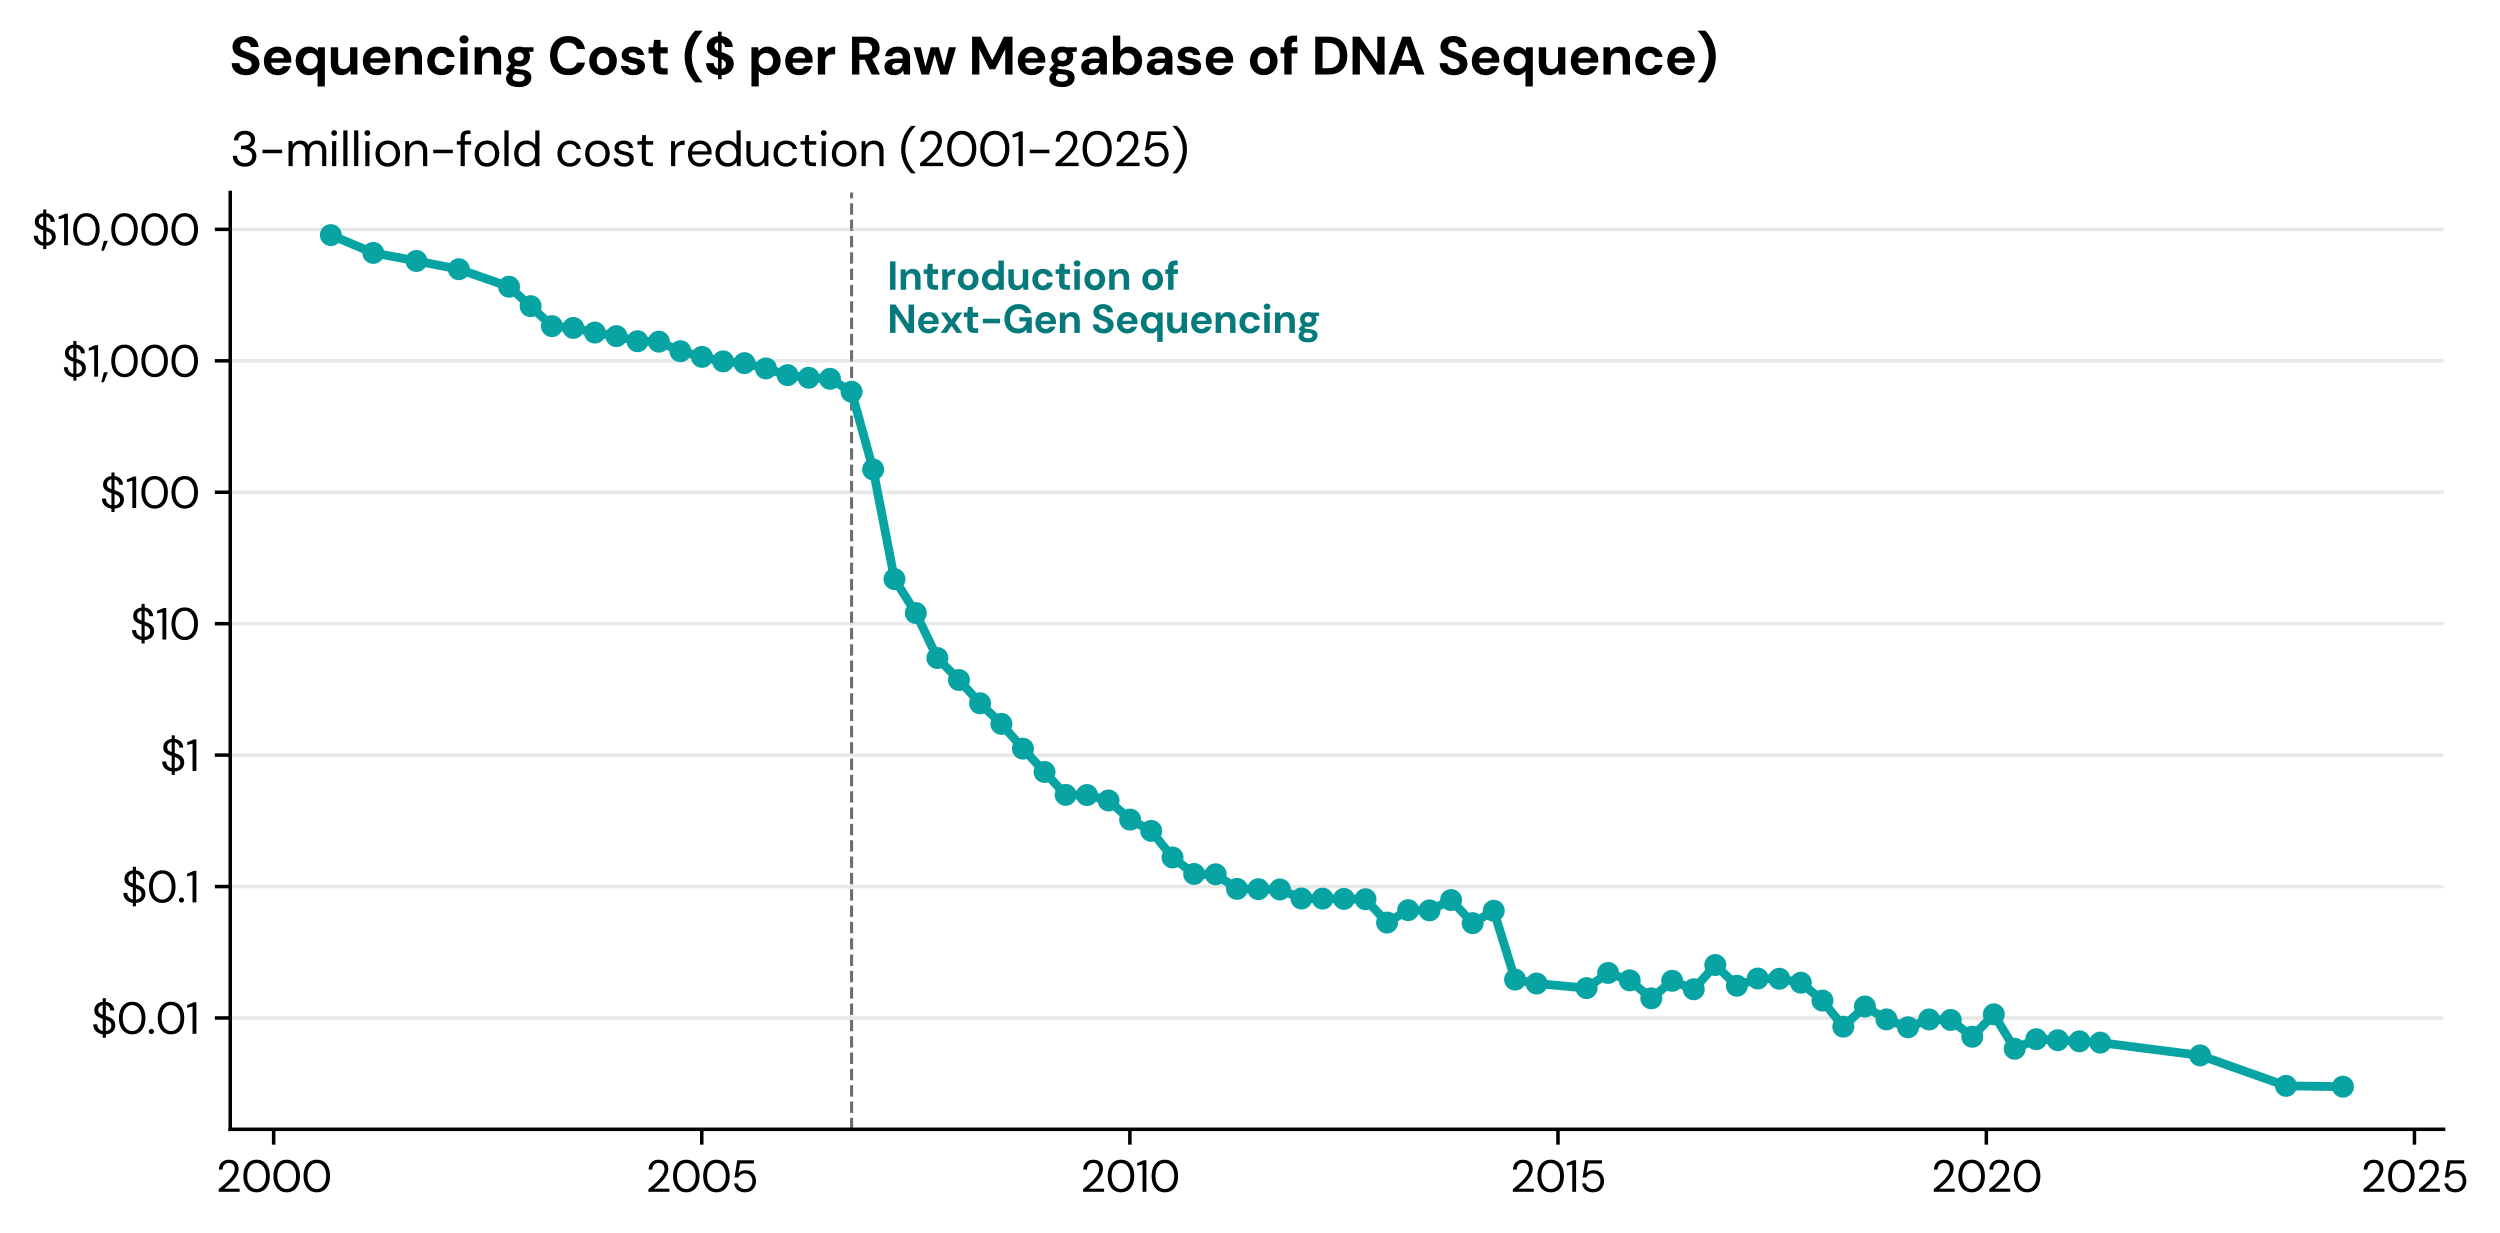 <?xml version="1.0" encoding="utf-8" standalone="no"?>
<!DOCTYPE svg PUBLIC "-//W3C//DTD SVG 1.1//EN"
  "http://www.w3.org/Graphics/SVG/1.1/DTD/svg11.dtd">
<svg xmlns:xlink="http://www.w3.org/1999/xlink" width="567.884pt" height="280.12pt" viewBox="0 0 567.884 280.12" xmlns="http://www.w3.org/2000/svg" version="1.1">
 <defs>
  <style type="text/css">*{stroke-linejoin: round; stroke-linecap: butt}</style>
 </defs>
 <g id="figure_1">
  <g id="patch_1">
   <path d="M 0 280.12 
L 567.884 280.12 
L 567.884 0 
L 0 0 
z
" style="fill: #ffffff"/>
  </g>
  <g id="axes_1">
   <g id="patch_2">
    <path d="M 52.303 256.52 
L 555.059 256.52 
L 555.059 43.733 
L 52.303 43.733 
z
" style="fill: #ffffff"/>
   </g>
   <g id="line2d_1">
    <path d="M 193.439 256.52 
L 193.439 43.733 
" clip-path="url(#p7853005c7a)" style="fill: none; stroke-dasharray: 2.59,1.12; stroke-dashoffset: 0; stroke: #2f2f2f; stroke-opacity: 0.7; stroke-width: 0.7"/>
   </g>
   <g id="matplotlib.axis_1">
    <g id="xtick_1">
     <g id="line2d_2">
      <defs>
       <path id="m5959c4bd1f" d="M 0 0 
L 0 3.5 
" style="stroke: #000000; stroke-width: 0.8"/>
      </defs>
      <g>
       <use xlink:href="#m5959c4bd1f" x="62.161" y="256.52" style="stroke: #000000; stroke-width: 0.8"/>
      </g>
     </g>
     <g id="text_1">
      <!-- 2000 -->
      <g transform="translate(49.02 270.72) scale(0.1 -0.1)">
       <defs>
        <path id="DMSans-Regular-32" d="M 410 0 
L 410 378 
Q 864 736 1277 1101 
Q 1690 1466 2010 1827 
Q 2330 2189 2512 2534 
Q 2694 2880 2694 3200 
Q 2694 3437 2611 3638 
Q 2528 3840 2345 3968 
Q 2163 4096 1856 4096 
Q 1555 4096 1356 3965 
Q 1158 3834 1059 3619 
Q 960 3405 960 3149 
L 442 3149 
Q 448 3590 630 3907 
Q 813 4224 1133 4390 
Q 1453 4557 1862 4557 
Q 2266 4557 2573 4406 
Q 2880 4256 3056 3961 
Q 3232 3667 3232 3219 
Q 3232 2906 3101 2592 
Q 2970 2278 2752 1980 
Q 2534 1683 2268 1408 
Q 2003 1133 1724 889 
Q 1446 646 1203 448 
L 3386 448 
L 3386 0 
L 410 0 
z
" transform="scale(0.016)"/>
        <path id="DMSans-Regular-30" d="M 2195 -77 
Q 1606 -77 1184 214 
Q 762 506 534 1027 
Q 307 1549 307 2240 
Q 307 2931 534 3452 
Q 762 3974 1184 4265 
Q 1606 4557 2195 4557 
Q 2784 4557 3203 4265 
Q 3622 3974 3846 3452 
Q 4070 2931 4070 2240 
Q 4070 1549 3846 1027 
Q 3622 506 3203 214 
Q 2784 -77 2195 -77 
z
M 2195 397 
Q 2573 397 2873 617 
Q 3174 838 3347 1251 
Q 3520 1664 3520 2240 
Q 3520 2816 3347 3229 
Q 3174 3642 2873 3859 
Q 2573 4077 2195 4077 
Q 1805 4077 1501 3859 
Q 1197 3642 1027 3229 
Q 858 2816 858 2240 
Q 858 1664 1027 1251 
Q 1197 838 1501 617 
Q 1805 397 2195 397 
z
" transform="scale(0.016)"/>
       </defs>
       <use xlink:href="#DMSans-Regular-32"/>
       <use xlink:href="#DMSans-Regular-30" transform="translate(57.6 0)"/>
       <use xlink:href="#DMSans-Regular-30" transform="translate(126 0)"/>
       <use xlink:href="#DMSans-Regular-30" transform="translate(194.4 0)"/>
      </g>
     </g>
    </g>
    <g id="xtick_2">
     <g id="line2d_3">
      <g>
       <use xlink:href="#m5959c4bd1f" x="159.408" y="256.52" style="stroke: #000000; stroke-width: 0.8"/>
      </g>
     </g>
     <g id="text_2">
      <!-- 2005 -->
      <g transform="translate(146.633 270.72) scale(0.1 -0.1)">
       <defs>
        <path id="DMSans-Regular-35" d="M 1990 -77 
Q 1536 -77 1197 89 
Q 858 256 662 544 
Q 467 832 416 1190 
L 941 1190 
Q 1018 832 1293 608 
Q 1568 384 1997 384 
Q 2317 384 2544 534 
Q 2771 685 2896 937 
Q 3021 1190 3021 1504 
Q 3021 1837 2896 2083 
Q 2771 2330 2544 2470 
Q 2317 2611 2022 2611 
Q 1651 2611 1395 2451 
Q 1139 2291 1011 2035 
L 493 2035 
L 870 4480 
L 3232 4480 
L 3232 4013 
L 1286 4013 
L 1030 2643 
Q 1190 2822 1459 2944 
Q 1728 3066 2080 3066 
Q 2406 3066 2675 2947 
Q 2944 2829 3136 2617 
Q 3328 2406 3433 2124 
Q 3539 1843 3539 1510 
Q 3539 1190 3436 902 
Q 3334 614 3132 393 
Q 2931 173 2646 48 
Q 2362 -77 1990 -77 
z
" transform="scale(0.016)"/>
       </defs>
       <use xlink:href="#DMSans-Regular-32"/>
       <use xlink:href="#DMSans-Regular-30" transform="translate(57.6 0)"/>
       <use xlink:href="#DMSans-Regular-30" transform="translate(126 0)"/>
       <use xlink:href="#DMSans-Regular-35" transform="translate(194.4 0)"/>
      </g>
     </g>
    </g>
    <g id="xtick_3">
     <g id="line2d_4">
      <g>
       <use xlink:href="#m5959c4bd1f" x="256.655" y="256.52" style="stroke: #000000; stroke-width: 0.8"/>
      </g>
     </g>
     <g id="text_3">
      <!-- 2010 -->
      <g transform="translate(245.375 270.72) scale(0.1 -0.1)">
       <defs>
        <path id="DMSans-Regular-31" d="M 973 0 
L 973 3878 
L 205 3686 
L 205 4070 
L 1152 4480 
L 1517 4480 
L 1517 0 
L 973 0 
z
" transform="scale(0.016)"/>
       </defs>
       <use xlink:href="#DMSans-Regular-32"/>
       <use xlink:href="#DMSans-Regular-30" transform="translate(57.6 0)"/>
       <use xlink:href="#DMSans-Regular-31" transform="translate(126 0)"/>
       <use xlink:href="#DMSans-Regular-30" transform="translate(157.2 0)"/>
      </g>
     </g>
    </g>
    <g id="xtick_4">
     <g id="line2d_5">
      <g>
       <use xlink:href="#m5959c4bd1f" x="353.902" y="256.52" style="stroke: #000000; stroke-width: 0.8"/>
      </g>
     </g>
     <g id="text_4">
      <!-- 2015 -->
      <g transform="translate(342.987 270.72) scale(0.1 -0.1)">
       <use xlink:href="#DMSans-Regular-32"/>
       <use xlink:href="#DMSans-Regular-30" transform="translate(57.6 0)"/>
       <use xlink:href="#DMSans-Regular-31" transform="translate(126 0)"/>
       <use xlink:href="#DMSans-Regular-35" transform="translate(157.2 0)"/>
      </g>
     </g>
    </g>
    <g id="xtick_5">
     <g id="line2d_6">
      <g>
       <use xlink:href="#m5959c4bd1f" x="451.203" y="256.52" style="stroke: #000000; stroke-width: 0.8"/>
      </g>
     </g>
     <g id="text_5">
      <!-- 2020 -->
      <g transform="translate(438.603 270.72) scale(0.1 -0.1)">
       <use xlink:href="#DMSans-Regular-32"/>
       <use xlink:href="#DMSans-Regular-30" transform="translate(57.6 0)"/>
       <use xlink:href="#DMSans-Regular-32" transform="translate(126 0)"/>
       <use xlink:href="#DMSans-Regular-30" transform="translate(183.6 0)"/>
      </g>
     </g>
    </g>
    <g id="xtick_6">
     <g id="line2d_7">
      <g>
       <use xlink:href="#m5959c4bd1f" x="548.45" y="256.52" style="stroke: #000000; stroke-width: 0.8"/>
      </g>
     </g>
     <g id="text_6">
      <!-- 2025 -->
      <g transform="translate(536.215 270.72) scale(0.1 -0.1)">
       <use xlink:href="#DMSans-Regular-32"/>
       <use xlink:href="#DMSans-Regular-30" transform="translate(57.6 0)"/>
       <use xlink:href="#DMSans-Regular-32" transform="translate(126 0)"/>
       <use xlink:href="#DMSans-Regular-35" transform="translate(183.6 0)"/>
      </g>
     </g>
    </g>
   </g>
   <g id="matplotlib.axis_2">
    <g id="ytick_1">
     <g id="line2d_8">
      <path d="M 52.303 231.237 
L 555.059 231.237 
" clip-path="url(#p7853005c7a)" style="fill: none; stroke: #b0b0b0; stroke-opacity: 0.3; stroke-width: 0.8; stroke-linecap: square"/>
     </g>
     <g id="line2d_9">
      <defs>
       <path id="mfa93623afc" d="M 0 0 
L -3.5 0 
" style="stroke: #000000; stroke-width: 0.8"/>
      </defs>
      <g>
       <use xlink:href="#mfa93623afc" x="52.303" y="231.237" style="stroke: #000000; stroke-width: 0.8"/>
      </g>
     </g>
     <g id="text_7">
      <!-- $0.01 -->
      <g transform="translate(20.722 234.837) scale(0.1 -0.1)">
       <defs>
        <path id="DMSans-Regular-24" d="M 1632 -557 
L 1632 5062 
L 2074 5062 
L 2074 -557 
L 1632 -557 
z
M 1907 -77 
Q 1414 -77 1049 102 
Q 685 282 486 602 
Q 288 922 288 1344 
L 851 1344 
Q 851 1082 972 861 
Q 1094 640 1328 509 
Q 1562 378 1907 378 
Q 2208 378 2422 477 
Q 2637 576 2749 749 
Q 2861 922 2861 1139 
Q 2861 1402 2749 1565 
Q 2637 1728 2445 1830 
Q 2253 1933 2000 2013 
Q 1747 2093 1472 2189 
Q 941 2368 691 2633 
Q 442 2899 442 3328 
Q 442 3693 611 3968 
Q 781 4243 1097 4400 
Q 1414 4557 1850 4557 
Q 2278 4557 2595 4397 
Q 2912 4237 3091 3958 
Q 3270 3680 3270 3315 
L 2707 3315 
Q 2707 3501 2611 3680 
Q 2515 3859 2320 3977 
Q 2125 4096 1830 4096 
Q 1587 4102 1398 4016 
Q 1210 3930 1104 3770 
Q 998 3610 998 3379 
Q 998 3162 1091 3027 
Q 1184 2893 1360 2800 
Q 1536 2707 1773 2630 
Q 2010 2554 2298 2458 
Q 2624 2349 2877 2192 
Q 3130 2035 3274 1792 
Q 3418 1549 3418 1171 
Q 3418 851 3248 566 
Q 3078 282 2745 102 
Q 2413 -77 1907 -77 
z
" transform="scale(0.016)"/>
        <path id="DMSans-Regular-2e" d="M 640 -32 
Q 480 -32 374 73 
Q 269 179 269 333 
Q 269 486 374 592 
Q 480 698 640 698 
Q 800 698 902 592 
Q 1005 486 1005 333 
Q 1005 179 902 73 
Q 800 -32 640 -32 
z
" transform="scale(0.016)"/>
       </defs>
       <use xlink:href="#DMSans-Regular-24"/>
       <use xlink:href="#DMSans-Regular-30" transform="translate(58 0)"/>
       <use xlink:href="#DMSans-Regular-2e" transform="translate(126.4 0)"/>
       <use xlink:href="#DMSans-Regular-30" transform="translate(146.2 0)"/>
       <use xlink:href="#DMSans-Regular-31" transform="translate(214.6 0)"/>
      </g>
     </g>
    </g>
    <g id="ytick_2">
     <g id="line2d_10">
      <path d="M 52.303 201.381 
L 555.059 201.381 
" clip-path="url(#p7853005c7a)" style="fill: none; stroke: #b0b0b0; stroke-opacity: 0.3; stroke-width: 0.8; stroke-linecap: square"/>
     </g>
     <g id="line2d_11">
      <g>
       <use xlink:href="#mfa93623afc" x="52.303" y="201.381" style="stroke: #000000; stroke-width: 0.8"/>
      </g>
     </g>
     <g id="text_8">
      <!-- $0.1 -->
      <g transform="translate(27.562 204.981) scale(0.1 -0.1)">
       <use xlink:href="#DMSans-Regular-24"/>
       <use xlink:href="#DMSans-Regular-30" transform="translate(58 0)"/>
       <use xlink:href="#DMSans-Regular-2e" transform="translate(126.4 0)"/>
       <use xlink:href="#DMSans-Regular-31" transform="translate(146.2 0)"/>
      </g>
     </g>
    </g>
    <g id="ytick_3">
     <g id="line2d_12">
      <path d="M 52.303 171.526 
L 555.059 171.526 
" clip-path="url(#p7853005c7a)" style="fill: none; stroke: #b0b0b0; stroke-opacity: 0.3; stroke-width: 0.8; stroke-linecap: square"/>
     </g>
     <g id="line2d_13">
      <g>
       <use xlink:href="#mfa93623afc" x="52.303" y="171.526" style="stroke: #000000; stroke-width: 0.8"/>
      </g>
     </g>
     <g id="text_9">
      <!-- $1 -->
      <g transform="translate(36.383 175.126) scale(0.1 -0.1)">
       <use xlink:href="#DMSans-Regular-24"/>
       <use xlink:href="#DMSans-Regular-31" transform="translate(58 0)"/>
      </g>
     </g>
    </g>
    <g id="ytick_4">
     <g id="line2d_14">
      <path d="M 52.303 141.67 
L 555.059 141.67 
" clip-path="url(#p7853005c7a)" style="fill: none; stroke: #b0b0b0; stroke-opacity: 0.3; stroke-width: 0.8; stroke-linecap: square"/>
     </g>
     <g id="line2d_15">
      <g>
       <use xlink:href="#mfa93623afc" x="52.303" y="141.67" style="stroke: #000000; stroke-width: 0.8"/>
      </g>
     </g>
     <g id="text_10">
      <!-- $10 -->
      <g transform="translate(29.542 145.27) scale(0.1 -0.1)">
       <use xlink:href="#DMSans-Regular-24"/>
       <use xlink:href="#DMSans-Regular-31" transform="translate(58 0)"/>
       <use xlink:href="#DMSans-Regular-30" transform="translate(89.2 0)"/>
      </g>
     </g>
    </g>
    <g id="ytick_5">
     <g id="line2d_16">
      <path d="M 52.303 111.814 
L 555.059 111.814 
" clip-path="url(#p7853005c7a)" style="fill: none; stroke: #b0b0b0; stroke-opacity: 0.3; stroke-width: 0.8; stroke-linecap: square"/>
     </g>
     <g id="line2d_17">
      <g>
       <use xlink:href="#mfa93623afc" x="52.303" y="111.814" style="stroke: #000000; stroke-width: 0.8"/>
      </g>
     </g>
     <g id="text_11">
      <!-- $100 -->
      <g transform="translate(22.702 115.414) scale(0.1 -0.1)">
       <use xlink:href="#DMSans-Regular-24"/>
       <use xlink:href="#DMSans-Regular-31" transform="translate(58 0)"/>
       <use xlink:href="#DMSans-Regular-30" transform="translate(89.2 0)"/>
       <use xlink:href="#DMSans-Regular-30" transform="translate(157.6 0)"/>
      </g>
     </g>
    </g>
    <g id="ytick_6">
     <g id="line2d_18">
      <path d="M 52.303 81.959 
L 555.059 81.959 
" clip-path="url(#p7853005c7a)" style="fill: none; stroke: #b0b0b0; stroke-opacity: 0.3; stroke-width: 0.8; stroke-linecap: square"/>
     </g>
     <g id="line2d_19">
      <g>
       <use xlink:href="#mfa93623afc" x="52.303" y="81.959" style="stroke: #000000; stroke-width: 0.8"/>
      </g>
     </g>
     <g id="text_12">
      <!-- $1,000 -->
      <g transform="translate(14.041 85.559) scale(0.1 -0.1)">
       <defs>
        <path id="DMSans-Regular-2c" d="M 26 -787 
L 397 627 
L 954 627 
L 397 -787 
L 26 -787 
z
" transform="scale(0.016)"/>
       </defs>
       <use xlink:href="#DMSans-Regular-24"/>
       <use xlink:href="#DMSans-Regular-31" transform="translate(58 0)"/>
       <use xlink:href="#DMSans-Regular-2c" transform="translate(89.2 0)"/>
       <use xlink:href="#DMSans-Regular-30" transform="translate(107.4 0)"/>
       <use xlink:href="#DMSans-Regular-30" transform="translate(175.8 0)"/>
       <use xlink:href="#DMSans-Regular-30" transform="translate(244.2 0)"/>
      </g>
     </g>
    </g>
    <g id="ytick_7">
     <g id="line2d_20">
      <path d="M 52.303 52.103 
L 555.059 52.103 
" clip-path="url(#p7853005c7a)" style="fill: none; stroke: #b0b0b0; stroke-opacity: 0.3; stroke-width: 0.8; stroke-linecap: square"/>
     </g>
     <g id="line2d_21">
      <g>
       <use xlink:href="#mfa93623afc" x="52.303" y="52.103" style="stroke: #000000; stroke-width: 0.8"/>
      </g>
     </g>
     <g id="text_13">
      <!-- $10,000 -->
      <g transform="translate(7.2 55.703) scale(0.1 -0.1)">
       <use xlink:href="#DMSans-Regular-24"/>
       <use xlink:href="#DMSans-Regular-31" transform="translate(58 0)"/>
       <use xlink:href="#DMSans-Regular-30" transform="translate(89.2 0)"/>
       <use xlink:href="#DMSans-Regular-2c" transform="translate(157.6 0)"/>
       <use xlink:href="#DMSans-Regular-30" transform="translate(175.8 0)"/>
       <use xlink:href="#DMSans-Regular-30" transform="translate(244.2 0)"/>
       <use xlink:href="#DMSans-Regular-30" transform="translate(312.6 0)"/>
      </g>
     </g>
    </g>
   </g>
   <g id="line2d_22">
    <path d="M 75.156 53.405 
L 84.795 57.449 
L 94.594 59.278 
L 104.234 61.152 
L 115.631 65.13 
L 120.531 69.542 
L 125.377 74.081 
L 130.223 74.49 
L 135.123 75.545 
L 140.023 76.356 
L 144.816 77.508 
L 149.662 77.609 
L 154.562 79.777 
L 159.461 81.064 
L 164.254 82.087 
L 169.101 82.487 
L 174 83.694 
L 178.9 85.208 
L 183.693 85.807 
L 188.54 86.05 
L 193.439 88.985 
L 198.339 106.64 
L 203.185 131.548 
L 208.032 139.252 
L 212.931 149.472 
L 217.831 154.466 
L 222.624 159.752 
L 227.47 164.436 
L 232.37 170.062 
L 237.27 175.357 
L 242.063 180.553 
L 246.909 180.592 
L 251.809 181.829 
L 256.708 186.178 
L 261.502 188.74 
L 266.348 194.776 
L 271.248 198.522 
L 276.147 198.598 
L 280.994 201.91 
L 285.84 201.981 
L 290.74 202.046 
L 295.639 204.096 
L 300.432 204.124 
L 305.279 204.187 
L 310.178 204.255 
L 315.078 209.562 
L 319.871 206.742 
L 324.718 206.795 
L 329.617 204.444 
L 334.517 209.694 
L 339.31 206.875 
L 344.156 222.52 
L 349.056 223.414 
L 360.4 224.452 
L 365.299 221.007 
L 370.199 222.692 
L 375.099 226.78 
L 379.838 222.792 
L 384.738 224.714 
L 389.638 219.208 
L 394.537 223.915 
L 399.277 222.275 
L 404.177 222.33 
L 409.076 223.223 
L 413.976 227.283 
L 418.716 233.211 
L 423.616 228.627 
L 428.515 231.561 
L 433.415 233.352 
L 438.208 231.573 
L 443.108 231.686 
L 448.007 235.503 
L 452.907 230.409 
L 457.647 238.23 
L 462.546 236.059 
L 467.446 236.283 
L 472.346 236.544 
L 477.086 236.835 
L 499.773 239.742 
L 519.265 246.654 
L 532.206 246.848 
" clip-path="url(#p7853005c7a)" style="fill: none; stroke: #08a4a4; stroke-width: 2; stroke-linecap: square"/>
    <defs>
     <path id="m7d4b76f40a" d="M 0 2 
C 0.53 2 1.039 1.789 1.414 1.414 
C 1.789 1.039 2 0.53 2 0 
C 2 -0.53 1.789 -1.039 1.414 -1.414 
C 1.039 -1.789 0.53 -2 0 -2 
C -0.53 -2 -1.039 -1.789 -1.414 -1.414 
C -1.789 -1.039 -2 -0.53 -2 0 
C -2 0.53 -1.789 1.039 -1.414 1.414 
C -1.039 1.789 -0.53 2 0 2 
z
" style="stroke: #08a4a4"/>
    </defs>
    <g clip-path="url(#p7853005c7a)">
     <use xlink:href="#m7d4b76f40a" x="75.156" y="53.405" style="fill: #08a4a4; stroke: #08a4a4"/>
     <use xlink:href="#m7d4b76f40a" x="84.795" y="57.449" style="fill: #08a4a4; stroke: #08a4a4"/>
     <use xlink:href="#m7d4b76f40a" x="94.594" y="59.278" style="fill: #08a4a4; stroke: #08a4a4"/>
     <use xlink:href="#m7d4b76f40a" x="104.234" y="61.152" style="fill: #08a4a4; stroke: #08a4a4"/>
     <use xlink:href="#m7d4b76f40a" x="115.631" y="65.13" style="fill: #08a4a4; stroke: #08a4a4"/>
     <use xlink:href="#m7d4b76f40a" x="120.531" y="69.542" style="fill: #08a4a4; stroke: #08a4a4"/>
     <use xlink:href="#m7d4b76f40a" x="125.377" y="74.081" style="fill: #08a4a4; stroke: #08a4a4"/>
     <use xlink:href="#m7d4b76f40a" x="130.223" y="74.49" style="fill: #08a4a4; stroke: #08a4a4"/>
     <use xlink:href="#m7d4b76f40a" x="135.123" y="75.545" style="fill: #08a4a4; stroke: #08a4a4"/>
     <use xlink:href="#m7d4b76f40a" x="140.023" y="76.356" style="fill: #08a4a4; stroke: #08a4a4"/>
     <use xlink:href="#m7d4b76f40a" x="144.816" y="77.508" style="fill: #08a4a4; stroke: #08a4a4"/>
     <use xlink:href="#m7d4b76f40a" x="149.662" y="77.609" style="fill: #08a4a4; stroke: #08a4a4"/>
     <use xlink:href="#m7d4b76f40a" x="154.562" y="79.777" style="fill: #08a4a4; stroke: #08a4a4"/>
     <use xlink:href="#m7d4b76f40a" x="159.461" y="81.064" style="fill: #08a4a4; stroke: #08a4a4"/>
     <use xlink:href="#m7d4b76f40a" x="164.254" y="82.087" style="fill: #08a4a4; stroke: #08a4a4"/>
     <use xlink:href="#m7d4b76f40a" x="169.101" y="82.487" style="fill: #08a4a4; stroke: #08a4a4"/>
     <use xlink:href="#m7d4b76f40a" x="174" y="83.694" style="fill: #08a4a4; stroke: #08a4a4"/>
     <use xlink:href="#m7d4b76f40a" x="178.9" y="85.208" style="fill: #08a4a4; stroke: #08a4a4"/>
     <use xlink:href="#m7d4b76f40a" x="183.693" y="85.807" style="fill: #08a4a4; stroke: #08a4a4"/>
     <use xlink:href="#m7d4b76f40a" x="188.54" y="86.05" style="fill: #08a4a4; stroke: #08a4a4"/>
     <use xlink:href="#m7d4b76f40a" x="193.439" y="88.985" style="fill: #08a4a4; stroke: #08a4a4"/>
     <use xlink:href="#m7d4b76f40a" x="198.339" y="106.64" style="fill: #08a4a4; stroke: #08a4a4"/>
     <use xlink:href="#m7d4b76f40a" x="203.185" y="131.548" style="fill: #08a4a4; stroke: #08a4a4"/>
     <use xlink:href="#m7d4b76f40a" x="208.032" y="139.252" style="fill: #08a4a4; stroke: #08a4a4"/>
     <use xlink:href="#m7d4b76f40a" x="212.931" y="149.472" style="fill: #08a4a4; stroke: #08a4a4"/>
     <use xlink:href="#m7d4b76f40a" x="217.831" y="154.466" style="fill: #08a4a4; stroke: #08a4a4"/>
     <use xlink:href="#m7d4b76f40a" x="222.624" y="159.752" style="fill: #08a4a4; stroke: #08a4a4"/>
     <use xlink:href="#m7d4b76f40a" x="227.47" y="164.436" style="fill: #08a4a4; stroke: #08a4a4"/>
     <use xlink:href="#m7d4b76f40a" x="232.37" y="170.062" style="fill: #08a4a4; stroke: #08a4a4"/>
     <use xlink:href="#m7d4b76f40a" x="237.27" y="175.357" style="fill: #08a4a4; stroke: #08a4a4"/>
     <use xlink:href="#m7d4b76f40a" x="242.063" y="180.553" style="fill: #08a4a4; stroke: #08a4a4"/>
     <use xlink:href="#m7d4b76f40a" x="246.909" y="180.592" style="fill: #08a4a4; stroke: #08a4a4"/>
     <use xlink:href="#m7d4b76f40a" x="251.809" y="181.829" style="fill: #08a4a4; stroke: #08a4a4"/>
     <use xlink:href="#m7d4b76f40a" x="256.708" y="186.178" style="fill: #08a4a4; stroke: #08a4a4"/>
     <use xlink:href="#m7d4b76f40a" x="261.502" y="188.74" style="fill: #08a4a4; stroke: #08a4a4"/>
     <use xlink:href="#m7d4b76f40a" x="266.348" y="194.776" style="fill: #08a4a4; stroke: #08a4a4"/>
     <use xlink:href="#m7d4b76f40a" x="271.248" y="198.522" style="fill: #08a4a4; stroke: #08a4a4"/>
     <use xlink:href="#m7d4b76f40a" x="276.147" y="198.598" style="fill: #08a4a4; stroke: #08a4a4"/>
     <use xlink:href="#m7d4b76f40a" x="280.994" y="201.91" style="fill: #08a4a4; stroke: #08a4a4"/>
     <use xlink:href="#m7d4b76f40a" x="285.84" y="201.981" style="fill: #08a4a4; stroke: #08a4a4"/>
     <use xlink:href="#m7d4b76f40a" x="290.74" y="202.046" style="fill: #08a4a4; stroke: #08a4a4"/>
     <use xlink:href="#m7d4b76f40a" x="295.639" y="204.096" style="fill: #08a4a4; stroke: #08a4a4"/>
     <use xlink:href="#m7d4b76f40a" x="300.432" y="204.124" style="fill: #08a4a4; stroke: #08a4a4"/>
     <use xlink:href="#m7d4b76f40a" x="305.279" y="204.187" style="fill: #08a4a4; stroke: #08a4a4"/>
     <use xlink:href="#m7d4b76f40a" x="310.178" y="204.255" style="fill: #08a4a4; stroke: #08a4a4"/>
     <use xlink:href="#m7d4b76f40a" x="315.078" y="209.562" style="fill: #08a4a4; stroke: #08a4a4"/>
     <use xlink:href="#m7d4b76f40a" x="319.871" y="206.742" style="fill: #08a4a4; stroke: #08a4a4"/>
     <use xlink:href="#m7d4b76f40a" x="324.718" y="206.795" style="fill: #08a4a4; stroke: #08a4a4"/>
     <use xlink:href="#m7d4b76f40a" x="329.617" y="204.444" style="fill: #08a4a4; stroke: #08a4a4"/>
     <use xlink:href="#m7d4b76f40a" x="334.517" y="209.694" style="fill: #08a4a4; stroke: #08a4a4"/>
     <use xlink:href="#m7d4b76f40a" x="339.31" y="206.875" style="fill: #08a4a4; stroke: #08a4a4"/>
     <use xlink:href="#m7d4b76f40a" x="344.156" y="222.52" style="fill: #08a4a4; stroke: #08a4a4"/>
     <use xlink:href="#m7d4b76f40a" x="349.056" y="223.414" style="fill: #08a4a4; stroke: #08a4a4"/>
     <use xlink:href="#m7d4b76f40a" x="360.4" y="224.452" style="fill: #08a4a4; stroke: #08a4a4"/>
     <use xlink:href="#m7d4b76f40a" x="365.299" y="221.007" style="fill: #08a4a4; stroke: #08a4a4"/>
     <use xlink:href="#m7d4b76f40a" x="370.199" y="222.692" style="fill: #08a4a4; stroke: #08a4a4"/>
     <use xlink:href="#m7d4b76f40a" x="375.099" y="226.78" style="fill: #08a4a4; stroke: #08a4a4"/>
     <use xlink:href="#m7d4b76f40a" x="379.838" y="222.792" style="fill: #08a4a4; stroke: #08a4a4"/>
     <use xlink:href="#m7d4b76f40a" x="384.738" y="224.714" style="fill: #08a4a4; stroke: #08a4a4"/>
     <use xlink:href="#m7d4b76f40a" x="389.638" y="219.208" style="fill: #08a4a4; stroke: #08a4a4"/>
     <use xlink:href="#m7d4b76f40a" x="394.537" y="223.915" style="fill: #08a4a4; stroke: #08a4a4"/>
     <use xlink:href="#m7d4b76f40a" x="399.277" y="222.275" style="fill: #08a4a4; stroke: #08a4a4"/>
     <use xlink:href="#m7d4b76f40a" x="404.177" y="222.33" style="fill: #08a4a4; stroke: #08a4a4"/>
     <use xlink:href="#m7d4b76f40a" x="409.076" y="223.223" style="fill: #08a4a4; stroke: #08a4a4"/>
     <use xlink:href="#m7d4b76f40a" x="413.976" y="227.283" style="fill: #08a4a4; stroke: #08a4a4"/>
     <use xlink:href="#m7d4b76f40a" x="418.716" y="233.211" style="fill: #08a4a4; stroke: #08a4a4"/>
     <use xlink:href="#m7d4b76f40a" x="423.616" y="228.627" style="fill: #08a4a4; stroke: #08a4a4"/>
     <use xlink:href="#m7d4b76f40a" x="428.515" y="231.561" style="fill: #08a4a4; stroke: #08a4a4"/>
     <use xlink:href="#m7d4b76f40a" x="433.415" y="233.352" style="fill: #08a4a4; stroke: #08a4a4"/>
     <use xlink:href="#m7d4b76f40a" x="438.208" y="231.573" style="fill: #08a4a4; stroke: #08a4a4"/>
     <use xlink:href="#m7d4b76f40a" x="443.108" y="231.686" style="fill: #08a4a4; stroke: #08a4a4"/>
     <use xlink:href="#m7d4b76f40a" x="448.007" y="235.503" style="fill: #08a4a4; stroke: #08a4a4"/>
     <use xlink:href="#m7d4b76f40a" x="452.907" y="230.409" style="fill: #08a4a4; stroke: #08a4a4"/>
     <use xlink:href="#m7d4b76f40a" x="457.647" y="238.23" style="fill: #08a4a4; stroke: #08a4a4"/>
     <use xlink:href="#m7d4b76f40a" x="462.546" y="236.059" style="fill: #08a4a4; stroke: #08a4a4"/>
     <use xlink:href="#m7d4b76f40a" x="467.446" y="236.283" style="fill: #08a4a4; stroke: #08a4a4"/>
     <use xlink:href="#m7d4b76f40a" x="472.346" y="236.544" style="fill: #08a4a4; stroke: #08a4a4"/>
     <use xlink:href="#m7d4b76f40a" x="477.086" y="236.835" style="fill: #08a4a4; stroke: #08a4a4"/>
     <use xlink:href="#m7d4b76f40a" x="499.773" y="239.742" style="fill: #08a4a4; stroke: #08a4a4"/>
     <use xlink:href="#m7d4b76f40a" x="519.265" y="246.654" style="fill: #08a4a4; stroke: #08a4a4"/>
     <use xlink:href="#m7d4b76f40a" x="532.206" y="246.848" style="fill: #08a4a4; stroke: #08a4a4"/>
    </g>
   </g>
   <g id="patch_3">
    <path d="M 52.303 256.52 
L 52.303 43.733 
" style="fill: none; stroke: #000000; stroke-width: 0.8; stroke-linejoin: miter; stroke-linecap: square"/>
   </g>
   <g id="patch_4">
    <path d="M 52.303 256.52 
L 555.059 256.52 
" style="fill: none; stroke: #000000; stroke-width: 0.8; stroke-linejoin: miter; stroke-linecap: square"/>
   </g>
   <g id="text_14">
    <!-- Introduction of -->
    <g style="fill: #067a7a" transform="translate(201.534 65.823) scale(0.09 -0.09)">
     <defs>
      <path id="DMSans-Bold-49" d="M 442 0 
L 442 4480 
L 1306 4480 
L 1306 0 
L 442 0 
z
" transform="scale(0.016)"/>
      <path id="DMSans-Bold-6e" d="M 422 0 
L 422 3226 
L 1184 3226 
L 1248 2701 
L 1248 2701 
Q 1395 2970 1667 3136 
Q 1939 3302 2317 3302 
Q 2720 3302 2995 3136 
Q 3270 2970 3414 2650 
Q 3558 2330 3558 1862 
L 3558 0 
L 2701 0 
L 2701 1779 
Q 2701 2163 2537 2368 
Q 2374 2573 2035 2573 
Q 1818 2573 1648 2470 
Q 1478 2368 1382 2179 
Q 1286 1990 1286 1722 
L 1286 0 
L 422 0 
z
" transform="scale(0.016)"/>
      <path id="DMSans-Bold-74" d="M 1875 0 
Q 1536 0 1283 105 
Q 1030 211 889 457 
Q 749 704 749 1133 
L 749 2502 
L 198 2502 
L 198 3226 
L 749 3226 
L 845 4102 
L 1613 4102 
L 1613 3226 
L 2464 3226 
L 2464 2502 
L 1613 2502 
L 1613 1120 
Q 1613 902 1709 819 
Q 1805 736 2035 736 
L 2458 736 
L 2458 0 
L 1875 0 
z
" transform="scale(0.016)"/>
      <path id="DMSans-Bold-72" d="M 422 0 
L 422 3226 
L 1190 3226 
L 1274 2630 
L 1274 2630 
Q 1389 2842 1565 2989 
Q 1741 3136 1968 3219 
Q 2195 3302 2470 3302 
L 2470 2387 
L 2176 2387 
Q 1984 2387 1821 2342 
Q 1658 2298 1536 2198 
Q 1414 2099 1350 1926 
Q 1286 1754 1286 1491 
L 1286 0 
L 422 0 
z
" transform="scale(0.016)"/>
      <path id="DMSans-Bold-6f" d="M 1946 -77 
Q 1485 -77 1117 137 
Q 749 352 534 733 
Q 320 1114 320 1606 
Q 320 2112 534 2493 
Q 749 2874 1120 3088 
Q 1491 3302 1952 3302 
Q 2419 3302 2787 3088 
Q 3155 2874 3369 2493 
Q 3584 2112 3584 1613 
Q 3584 1114 3369 733 
Q 3155 352 2784 137 
Q 2413 -77 1946 -77 
z
M 1946 672 
Q 2163 672 2332 774 
Q 2502 877 2601 1088 
Q 2701 1299 2701 1613 
Q 2701 1926 2601 2134 
Q 2502 2342 2332 2448 
Q 2163 2554 1952 2554 
Q 1747 2554 1574 2448 
Q 1402 2342 1302 2134 
Q 1203 1926 1203 1613 
Q 1203 1299 1302 1088 
Q 1402 877 1571 774 
Q 1741 672 1946 672 
z
" transform="scale(0.016)"/>
      <path id="DMSans-Bold-64" d="M 1856 -77 
Q 1414 -77 1065 140 
Q 717 358 518 742 
Q 320 1126 320 1606 
Q 320 2099 521 2480 
Q 723 2861 1078 3081 
Q 1434 3302 1875 3302 
Q 2221 3302 2483 3174 
Q 2746 3046 2906 2810 
L 2906 4608 
L 3770 4608 
L 3770 0 
L 3002 0 
L 2906 442 
L 2906 442 
Q 2810 307 2666 185 
Q 2522 64 2323 -6 
Q 2125 -77 1856 -77 
z
M 2061 678 
Q 2317 678 2512 796 
Q 2707 915 2816 1126 
Q 2925 1338 2925 1613 
Q 2925 1888 2816 2099 
Q 2707 2310 2512 2428 
Q 2317 2547 2061 2547 
Q 1818 2547 1619 2428 
Q 1421 2310 1309 2099 
Q 1197 1888 1197 1619 
Q 1197 1338 1309 1126 
Q 1421 915 1616 796 
Q 1811 678 2061 678 
z
" transform="scale(0.016)"/>
      <path id="DMSans-Bold-75" d="M 1626 -77 
Q 1235 -77 956 86 
Q 678 250 531 566 
Q 384 883 384 1350 
L 384 3226 
L 1248 3226 
L 1248 1440 
Q 1248 1050 1411 851 
Q 1574 653 1914 653 
Q 2131 653 2297 752 
Q 2464 851 2563 1040 
Q 2662 1229 2662 1504 
L 2662 3226 
L 3520 3226 
L 3520 0 
L 2765 0 
L 2694 525 
L 2694 525 
Q 2554 250 2278 86 
Q 2003 -77 1626 -77 
z
" transform="scale(0.016)"/>
      <path id="DMSans-Bold-63" d="M 1984 -77 
Q 1498 -77 1120 140 
Q 742 358 531 736 
Q 320 1114 320 1600 
Q 320 2099 531 2480 
Q 742 2861 1120 3081 
Q 1498 3302 1984 3302 
Q 2605 3302 3027 2976 
Q 3450 2650 3565 2080 
L 2650 2080 
Q 2592 2304 2409 2432 
Q 2227 2560 1978 2560 
Q 1754 2560 1578 2448 
Q 1402 2336 1302 2121 
Q 1203 1907 1203 1613 
Q 1203 1389 1260 1213 
Q 1318 1037 1420 912 
Q 1523 787 1667 723 
Q 1811 659 1978 659 
Q 2144 659 2281 716 
Q 2419 774 2515 880 
Q 2611 986 2650 1139 
L 3565 1139 
Q 3450 582 3024 252 
Q 2598 -77 1984 -77 
z
" transform="scale(0.016)"/>
      <path id="DMSans-Bold-69" d="M 442 0 
L 442 3226 
L 1306 3226 
L 1306 0 
L 442 0 
z
M 877 3667 
Q 646 3667 496 3804 
Q 346 3942 346 4154 
Q 346 4365 496 4502 
Q 646 4640 877 4640 
Q 1114 4640 1264 4502 
Q 1414 4365 1414 4154 
Q 1414 3942 1264 3804 
Q 1114 3667 877 3667 
z
" transform="scale(0.016)"/>
      <path id="DMSans-Bold-20" transform="scale(0.016)"/>
      <path id="DMSans-Bold-66" d="M 570 0 
L 570 3514 
Q 570 3917 704 4153 
Q 838 4390 1091 4499 
Q 1344 4608 1683 4608 
L 2080 4608 
L 2080 3872 
L 1811 3872 
Q 1606 3872 1520 3792 
Q 1434 3712 1434 3514 
L 1434 0 
L 570 0 
z
M 128 2502 
L 128 3226 
L 2131 3226 
L 2131 2502 
L 128 2502 
z
" transform="scale(0.016)"/>
     </defs>
     <use xlink:href="#DMSans-Bold-49"/>
     <use xlink:href="#DMSans-Bold-6e" transform="translate(27.2 0)"/>
     <use xlink:href="#DMSans-Bold-74" transform="translate(88.9 0)"/>
     <use xlink:href="#DMSans-Bold-72" transform="translate(132.2 0)"/>
     <use xlink:href="#DMSans-Bold-6f" transform="translate(173.1 0)"/>
     <use xlink:href="#DMSans-Bold-64" transform="translate(234.1 0)"/>
     <use xlink:href="#DMSans-Bold-75" transform="translate(299.6 0)"/>
     <use xlink:href="#DMSans-Bold-63" transform="translate(361.2 0)"/>
     <use xlink:href="#DMSans-Bold-74" transform="translate(421.9 0)"/>
     <use xlink:href="#DMSans-Bold-69" transform="translate(465.2 0)"/>
     <use xlink:href="#DMSans-Bold-6f" transform="translate(492.6 0)"/>
     <use xlink:href="#DMSans-Bold-6e" transform="translate(553.6 0)"/>
     <use xlink:href="#DMSans-Bold-20" transform="translate(615.3 0)"/>
     <use xlink:href="#DMSans-Bold-6f" transform="translate(638.8 0)"/>
     <use xlink:href="#DMSans-Bold-66" transform="translate(699.8 0)"/>
    </g>
    <!-- Next-Gen Sequencing -->
    <g style="fill: #067a7a" transform="translate(201.534 75.633) scale(0.09 -0.09)">
     <defs>
      <path id="DMSans-Bold-4e" d="M 442 0 
L 442 4480 
L 1306 4480 
L 3366 1389 
L 3366 1389 
L 3366 4480 
L 4230 4480 
L 4230 0 
L 3366 0 
L 1306 3085 
L 1306 3085 
L 1306 0 
L 442 0 
z
" transform="scale(0.016)"/>
      <path id="DMSans-Bold-65" d="M 1971 -77 
Q 1485 -77 1110 131 
Q 736 339 528 713 
Q 320 1088 320 1581 
Q 320 2086 525 2473 
Q 730 2861 1104 3081 
Q 1478 3302 1971 3302 
Q 2451 3302 2809 3091 
Q 3168 2880 3366 2521 
Q 3565 2163 3565 1709 
Q 3565 1645 3565 1565 
Q 3565 1485 3552 1402 
L 934 1402 
L 934 1926 
L 2694 1926 
Q 2675 2240 2473 2419 
Q 2272 2598 1971 2598 
Q 1754 2598 1568 2499 
Q 1382 2400 1276 2195 
Q 1171 1990 1171 1677 
L 1171 1491 
Q 1171 1229 1270 1033 
Q 1370 838 1549 732 
Q 1728 627 1965 627 
Q 2202 627 2358 729 
Q 2515 832 2592 992 
L 3475 992 
Q 3386 691 3174 448 
Q 2963 205 2656 64 
Q 2349 -77 1971 -77 
z
" transform="scale(0.016)"/>
      <path id="DMSans-Bold-78" d="M 122 0 
L 1280 1613 
L 122 3226 
L 1056 3226 
L 1830 2118 
L 1830 2118 
L 2605 3226 
L 3533 3226 
L 2374 1613 
L 3533 0 
L 2605 0 
L 1830 1114 
L 1830 1114 
L 1056 0 
L 122 0 
z
" transform="scale(0.016)"/>
      <path id="DMSans-Bold-2d" d="M 490 1523 
L 490 2246 
L 3190 2246 
L 3190 1523 
L 490 1523 
z
" transform="scale(0.016)"/>
      <path id="DMSans-Bold-47" d="M 2406 -77 
Q 1766 -77 1292 208 
Q 819 493 556 1008 
Q 294 1523 294 2208 
Q 294 2899 563 3427 
Q 832 3955 1337 4256 
Q 1843 4557 2547 4557 
Q 3334 4557 3856 4179 
Q 4378 3802 4531 3130 
L 3565 3130 
Q 3469 3424 3209 3593 
Q 2950 3763 2541 3763 
Q 2106 3763 1798 3571 
Q 1491 3379 1331 3033 
Q 1171 2688 1171 2208 
Q 1171 1722 1331 1382 
Q 1491 1043 1788 867 
Q 2086 691 2490 691 
Q 3078 691 3382 1008 
Q 3686 1325 3744 1830 
L 2643 1830 
L 2643 2477 
L 4614 2477 
L 4614 0 
L 3814 0 
L 3750 570 
L 3750 570 
Q 3610 358 3421 214 
Q 3232 70 2982 -3 
Q 2733 -77 2406 -77 
z
" transform="scale(0.016)"/>
      <path id="DMSans-Bold-53" d="M 1984 -77 
Q 1498 -77 1117 89 
Q 736 256 515 576 
Q 294 896 288 1350 
L 1203 1350 
Q 1210 1152 1306 992 
Q 1402 832 1571 739 
Q 1741 646 1978 646 
Q 2182 646 2332 713 
Q 2483 781 2566 902 
Q 2650 1024 2650 1190 
Q 2650 1382 2557 1510 
Q 2464 1638 2301 1728 
Q 2138 1818 1923 1891 
Q 1709 1965 1472 2048 
Q 941 2221 662 2509 
Q 384 2797 384 3270 
Q 384 3674 579 3962 
Q 774 4250 1120 4403 
Q 1466 4557 1907 4557 
Q 2362 4557 2704 4400 
Q 3046 4243 3248 3948 
Q 3450 3654 3456 3258 
L 2534 3258 
Q 2528 3405 2448 3536 
Q 2368 3667 2227 3747 
Q 2086 3827 1894 3827 
Q 1728 3834 1590 3776 
Q 1453 3718 1373 3606 
Q 1293 3494 1293 3328 
Q 1293 3168 1373 3059 
Q 1453 2950 1593 2870 
Q 1734 2790 1926 2723 
Q 2118 2656 2342 2586 
Q 2675 2470 2956 2313 
Q 3238 2157 3404 1907 
Q 3571 1658 3571 1248 
Q 3571 896 3385 595 
Q 3200 294 2851 108 
Q 2502 -77 1984 -77 
z
" transform="scale(0.016)"/>
      <path id="DMSans-Bold-71" d="M 2906 -1408 
L 2906 448 
Q 2752 218 2499 70 
Q 2246 -77 1875 -77 
Q 1427 -77 1075 144 
Q 723 365 521 749 
Q 320 1133 320 1613 
Q 320 2099 521 2480 
Q 723 2861 1078 3081 
Q 1434 3302 1875 3302 
Q 2118 3302 2310 3241 
Q 2502 3181 2652 3069 
Q 2803 2957 2906 2803 
L 2906 2803 
L 3002 3226 
L 3770 3226 
L 3770 -1408 
L 2906 -1408 
z
M 2061 678 
Q 2317 678 2512 796 
Q 2707 915 2816 1126 
Q 2925 1338 2925 1613 
Q 2925 1888 2816 2099 
Q 2707 2310 2512 2428 
Q 2317 2547 2061 2547 
Q 1818 2547 1619 2428 
Q 1421 2310 1309 2099 
Q 1197 1888 1197 1619 
Q 1197 1338 1309 1126 
Q 1421 915 1616 796 
Q 1811 678 2061 678 
z
" transform="scale(0.016)"/>
      <path id="DMSans-Bold-67" d="M 1811 -1485 
Q 1350 -1485 1004 -1373 
Q 659 -1261 470 -1033 
Q 282 -806 282 -474 
Q 282 -250 397 -51 
Q 512 147 733 310 
Q 954 474 1286 589 
L 1613 166 
Q 1318 70 1187 -74 
Q 1056 -218 1056 -384 
Q 1056 -531 1155 -633 
Q 1254 -736 1424 -784 
Q 1594 -832 1805 -832 
Q 2010 -832 2160 -781 
Q 2310 -730 2396 -630 
Q 2483 -531 2483 -397 
Q 2483 -224 2361 -115 
Q 2240 -6 1875 19 
Q 1549 45 1296 93 
Q 1043 141 851 208 
Q 659 275 528 358 
Q 397 442 314 525 
L 314 672 
L 998 1408 
L 1619 1210 
L 813 416 
L 1056 838 
Q 1126 800 1193 765 
Q 1261 730 1363 701 
Q 1466 672 1632 646 
Q 1798 621 2054 602 
Q 2477 563 2749 441 
Q 3021 320 3149 118 
Q 3277 -83 3277 -378 
Q 3277 -666 3120 -918 
Q 2963 -1171 2636 -1328 
Q 2310 -1485 1811 -1485 
z
M 1811 954 
Q 1408 954 1117 1110 
Q 826 1267 669 1532 
Q 512 1798 512 2125 
Q 512 2451 669 2716 
Q 826 2982 1117 3142 
Q 1408 3302 1811 3302 
Q 2221 3302 2512 3142 
Q 2803 2982 2956 2716 
Q 3110 2451 3110 2125 
Q 3110 1798 2956 1532 
Q 2803 1267 2512 1110 
Q 2221 954 1811 954 
z
M 1811 1613 
Q 2061 1613 2214 1741 
Q 2368 1869 2368 2118 
Q 2368 2368 2214 2499 
Q 2061 2630 1811 2630 
Q 1568 2630 1411 2499 
Q 1254 2368 1254 2118 
Q 1254 1869 1411 1741 
Q 1568 1613 1811 1613 
z
M 2349 2611 
L 2208 3226 
L 3533 3226 
L 3533 2714 
L 2349 2611 
z
" transform="scale(0.016)"/>
     </defs>
     <use xlink:href="#DMSans-Bold-4e"/>
     <use xlink:href="#DMSans-Bold-65" transform="translate(72.9 0)"/>
     <use xlink:href="#DMSans-Bold-78" transform="translate(133.1 0)"/>
     <use xlink:href="#DMSans-Bold-74" transform="translate(190.2 0)"/>
     <use xlink:href="#DMSans-Bold-2d" transform="translate(233.5 0)"/>
     <use xlink:href="#DMSans-Bold-47" transform="translate(291.1 0)"/>
     <use xlink:href="#DMSans-Bold-65" transform="translate(368.9 0)"/>
     <use xlink:href="#DMSans-Bold-6e" transform="translate(429.1 0)"/>
     <use xlink:href="#DMSans-Bold-20" transform="translate(490.8 0)"/>
     <use xlink:href="#DMSans-Bold-53" transform="translate(514.3 0)"/>
     <use xlink:href="#DMSans-Bold-65" transform="translate(574.7 0)"/>
     <use xlink:href="#DMSans-Bold-71" transform="translate(634.9 0)"/>
     <use xlink:href="#DMSans-Bold-75" transform="translate(700.4 0)"/>
     <use xlink:href="#DMSans-Bold-65" transform="translate(762 0)"/>
     <use xlink:href="#DMSans-Bold-6e" transform="translate(822.2 0)"/>
     <use xlink:href="#DMSans-Bold-63" transform="translate(883.9 0)"/>
     <use xlink:href="#DMSans-Bold-69" transform="translate(944.6 0)"/>
     <use xlink:href="#DMSans-Bold-6e" transform="translate(972 0)"/>
     <use xlink:href="#DMSans-Bold-67" transform="translate(1033.7 0)"/>
    </g>
   </g>
   <g id="text_15">
    <!-- 3-million-fold cost reduction (2001-2025) -->
    <g transform="translate(52.303 37.733) scale(0.11 -0.11)">
     <defs>
      <path id="DMSans-Regular-33" d="M 1875 -77 
Q 1446 -77 1097 80 
Q 749 237 544 550 
Q 339 864 326 1331 
L 870 1331 
Q 877 1075 995 860 
Q 1114 646 1338 518 
Q 1562 390 1875 390 
Q 2189 390 2400 512 
Q 2611 634 2720 835 
Q 2829 1037 2829 1286 
Q 2829 1600 2678 1795 
Q 2528 1990 2275 2086 
Q 2022 2182 1722 2182 
L 1389 2182 
L 1389 2637 
L 1722 2637 
Q 2163 2637 2412 2838 
Q 2662 3040 2662 3398 
Q 2662 3693 2467 3891 
Q 2272 4090 1875 4090 
Q 1498 4090 1274 3872 
Q 1050 3654 1018 3315 
L 474 3315 
Q 493 3680 672 3961 
Q 851 4243 1158 4400 
Q 1466 4557 1882 4557 
Q 2317 4557 2611 4403 
Q 2906 4250 3056 3994 
Q 3206 3738 3206 3430 
Q 3206 3206 3123 3001 
Q 3040 2797 2873 2643 
Q 2707 2490 2451 2432 
Q 2714 2374 2922 2227 
Q 3130 2080 3251 1843 
Q 3373 1606 3373 1286 
Q 3373 922 3203 611 
Q 3034 301 2701 112 
Q 2368 -77 1875 -77 
z
" transform="scale(0.016)"/>
      <path id="DMSans-Regular-2d" d="M 469 1664 
L 469 2118 
L 3003 2118 
L 3003 1664 
L 469 1664 
z
" transform="scale(0.016)"/>
      <path id="DMSans-Regular-6d" d="M 448 0 
L 448 3226 
L 934 3226 
L 966 2765 
L 966 2765 
Q 1120 3014 1379 3158 
Q 1638 3302 1946 3302 
Q 2195 3302 2396 3235 
Q 2598 3168 2755 3030 
Q 2912 2893 3002 2682 
L 3002 2682 
Q 3168 2976 3462 3139 
Q 3757 3302 4083 3302 
Q 4461 3302 4736 3152 
Q 5011 3002 5164 2698 
Q 5318 2394 5318 1926 
L 5318 0 
L 4787 0 
L 4787 1869 
Q 4787 2355 4588 2598 
Q 4390 2842 4026 2842 
Q 3776 2842 3577 2710 
Q 3379 2579 3264 2329 
Q 3149 2080 3149 1715 
L 3149 0 
L 2611 0 
L 2611 1869 
Q 2611 2355 2412 2598 
Q 2214 2842 1856 2842 
Q 1613 2842 1414 2710 
Q 1216 2579 1101 2329 
Q 986 2080 986 1715 
L 986 0 
L 448 0 
z
" transform="scale(0.016)"/>
      <path id="DMSans-Regular-69" d="M 499 0 
L 499 3226 
L 1037 3226 
L 1037 0 
L 499 0 
z
M 768 3910 
Q 608 3910 502 4016 
Q 397 4122 397 4282 
Q 397 4442 502 4541 
Q 608 4640 768 4640 
Q 922 4640 1030 4541 
Q 1139 4442 1139 4282 
Q 1139 4122 1030 4016 
Q 922 3910 768 3910 
z
" transform="scale(0.016)"/>
      <path id="DMSans-Regular-6c" d="M 448 0 
L 448 4608 
L 986 4608 
L 986 0 
L 448 0 
z
" transform="scale(0.016)"/>
      <path id="DMSans-Regular-6f" d="M 1888 -77 
Q 1440 -77 1081 131 
Q 723 339 518 720 
Q 314 1101 314 1606 
Q 314 2125 522 2505 
Q 730 2886 1091 3094 
Q 1453 3302 1901 3302 
Q 2362 3302 2717 3094 
Q 3072 2886 3280 2505 
Q 3488 2125 3488 1613 
Q 3488 1101 3277 720 
Q 3066 339 2707 131 
Q 2349 -77 1888 -77 
z
M 1894 384 
Q 2170 384 2406 521 
Q 2643 659 2790 934 
Q 2938 1210 2938 1613 
Q 2938 2022 2794 2294 
Q 2650 2566 2416 2704 
Q 2182 2842 1901 2842 
Q 1632 2842 1392 2704 
Q 1152 2566 1008 2294 
Q 864 2022 864 1613 
Q 864 1210 1008 934 
Q 1152 659 1385 521 
Q 1619 384 1894 384 
z
" transform="scale(0.016)"/>
      <path id="DMSans-Regular-6e" d="M 448 0 
L 448 3226 
L 934 3226 
L 960 2662 
L 960 2662 
Q 1114 2963 1398 3132 
Q 1683 3302 2048 3302 
Q 2426 3302 2701 3152 
Q 2976 3002 3129 2698 
Q 3283 2394 3283 1926 
L 3283 0 
L 2746 0 
L 2746 1869 
Q 2746 2355 2531 2598 
Q 2317 2842 1926 2842 
Q 1658 2842 1446 2710 
Q 1235 2579 1110 2332 
Q 986 2086 986 1722 
L 986 0 
L 448 0 
z
" transform="scale(0.016)"/>
      <path id="DMSans-Regular-66" d="M 627 0 
L 627 3725 
Q 627 4032 729 4227 
Q 832 4422 1033 4515 
Q 1235 4608 1530 4608 
L 1894 4608 
L 1894 4147 
L 1613 4147 
Q 1376 4147 1270 4051 
Q 1165 3955 1165 3712 
L 1165 0 
L 627 0 
z
M 134 2771 
L 134 3226 
L 1978 3226 
L 1978 2771 
L 134 2771 
z
" transform="scale(0.016)"/>
      <path id="DMSans-Regular-64" d="M 1875 -77 
Q 1408 -77 1053 144 
Q 698 365 506 749 
Q 314 1133 314 1619 
Q 314 2106 506 2486 
Q 698 2867 1053 3084 
Q 1408 3302 1882 3302 
Q 2272 3302 2569 3142 
Q 2867 2982 3034 2694 
L 3034 4608 
L 3571 4608 
L 3571 0 
L 3085 0 
L 3034 531 
L 3034 531 
Q 2931 371 2771 233 
Q 2611 96 2390 9 
Q 2170 -77 1875 -77 
z
M 1933 390 
Q 2253 390 2496 544 
Q 2739 698 2876 970 
Q 3014 1242 3014 1613 
Q 3014 1978 2876 2253 
Q 2739 2528 2496 2681 
Q 2253 2835 1933 2835 
Q 1626 2835 1379 2681 
Q 1133 2528 998 2253 
Q 864 1978 864 1613 
Q 864 1242 998 970 
Q 1133 698 1379 544 
Q 1626 390 1933 390 
z
" transform="scale(0.016)"/>
      <path id="DMSans-Regular-20" transform="scale(0.016)"/>
      <path id="DMSans-Regular-63" d="M 1901 -77 
Q 1446 -77 1084 134 
Q 723 346 518 726 
Q 314 1107 314 1606 
Q 314 2118 518 2496 
Q 723 2874 1084 3088 
Q 1446 3302 1901 3302 
Q 2477 3302 2861 3004 
Q 3245 2707 3347 2208 
L 2797 2208 
Q 2733 2509 2483 2675 
Q 2234 2842 1894 2842 
Q 1619 2842 1385 2704 
Q 1152 2566 1008 2291 
Q 864 2016 864 1613 
Q 864 1312 947 1078 
Q 1030 845 1171 691 
Q 1312 538 1501 458 
Q 1690 378 1894 378 
Q 2125 378 2310 451 
Q 2496 525 2624 672 
Q 2752 819 2797 1018 
L 3347 1018 
Q 3245 531 2857 227 
Q 2470 -77 1901 -77 
z
" transform="scale(0.016)"/>
      <path id="DMSans-Regular-73" d="M 1664 -77 
Q 1267 -77 966 57 
Q 666 192 490 432 
Q 314 672 275 998 
L 826 998 
Q 858 832 960 691 
Q 1062 550 1238 464 
Q 1414 378 1670 378 
Q 1894 378 2041 445 
Q 2189 512 2262 627 
Q 2336 742 2336 877 
Q 2336 1075 2243 1177 
Q 2150 1280 1971 1341 
Q 1792 1402 1536 1446 
Q 1325 1485 1120 1549 
Q 915 1613 755 1718 
Q 595 1824 502 1977 
Q 410 2131 410 2355 
Q 410 2630 554 2844 
Q 698 3059 960 3180 
Q 1222 3302 1574 3302 
Q 2093 3302 2413 3052 
Q 2733 2803 2790 2330 
L 2259 2330 
Q 2227 2573 2051 2710 
Q 1875 2848 1568 2848 
Q 1267 2848 1110 2726 
Q 954 2605 954 2406 
Q 954 2278 1040 2179 
Q 1126 2080 1299 2009 
Q 1472 1939 1715 1894 
Q 2035 1837 2297 1741 
Q 2560 1645 2723 1456 
Q 2886 1267 2886 922 
Q 2886 621 2736 397 
Q 2586 173 2310 48 
Q 2035 -77 1664 -77 
z
" transform="scale(0.016)"/>
      <path id="DMSans-Regular-74" d="M 1715 0 
Q 1427 0 1216 89 
Q 1005 179 893 393 
Q 781 608 781 973 
L 781 2771 
L 218 2771 
L 218 3226 
L 781 3226 
L 851 4006 
L 1318 4006 
L 1318 3226 
L 2253 3226 
L 2253 2771 
L 1318 2771 
L 1318 973 
Q 1318 672 1440 566 
Q 1562 461 1869 461 
L 2214 461 
L 2214 0 
L 1715 0 
z
" transform="scale(0.016)"/>
      <path id="DMSans-Regular-72" d="M 448 0 
L 448 3226 
L 934 3226 
L 973 2611 
L 973 2611 
Q 1082 2829 1251 2982 
Q 1421 3136 1661 3219 
Q 1901 3302 2208 3302 
L 2208 2739 
L 2010 2739 
Q 1805 2739 1619 2684 
Q 1434 2630 1290 2508 
Q 1146 2387 1066 2179 
Q 986 1971 986 1664 
L 986 0 
L 448 0 
z
" transform="scale(0.016)"/>
      <path id="DMSans-Regular-65" d="M 1862 -77 
Q 1414 -77 1062 134 
Q 710 346 512 726 
Q 314 1107 314 1613 
Q 314 2125 509 2502 
Q 704 2880 1059 3091 
Q 1414 3302 1875 3302 
Q 2349 3302 2681 3091 
Q 3014 2880 3190 2537 
Q 3366 2195 3366 1786 
Q 3366 1722 3366 1651 
Q 3366 1581 3360 1491 
L 717 1491 
L 717 1907 
L 2835 1907 
Q 2816 2349 2544 2598 
Q 2272 2848 1862 2848 
Q 1594 2848 1357 2723 
Q 1120 2598 979 2358 
Q 838 2118 838 1760 
L 838 1581 
Q 838 1184 982 915 
Q 1126 646 1360 512 
Q 1594 378 1862 378 
Q 2202 378 2422 528 
Q 2643 678 2746 941 
L 3277 941 
Q 3194 646 3002 419 
Q 2810 192 2525 57 
Q 2240 -77 1862 -77 
z
" transform="scale(0.016)"/>
      <path id="DMSans-Regular-75" d="M 1619 -77 
Q 1248 -77 969 70 
Q 691 218 540 525 
Q 390 832 390 1293 
L 390 3226 
L 928 3226 
L 928 1350 
Q 928 870 1139 627 
Q 1350 384 1734 384 
Q 2003 384 2220 515 
Q 2438 646 2563 892 
Q 2688 1139 2688 1504 
L 2688 3226 
L 3226 3226 
L 3226 0 
L 2739 0 
L 2707 563 
L 2707 563 
Q 2560 262 2272 92 
Q 1984 -77 1619 -77 
z
" transform="scale(0.016)"/>
      <path id="DMSans-Regular-28" d="M 1594 -928 
Q 1248 -595 953 -137 
Q 659 320 483 889 
Q 307 1459 307 2131 
Q 307 2803 483 3372 
Q 659 3942 953 4403 
Q 1248 4864 1594 5190 
L 2144 5190 
L 2144 5139 
Q 1754 4755 1462 4281 
Q 1171 3808 1008 3267 
Q 845 2726 845 2131 
Q 845 1536 1008 995 
Q 1171 454 1465 -19 
Q 1760 -493 2144 -877 
L 2144 -928 
L 1594 -928 
z
" transform="scale(0.016)"/>
      <path id="DMSans-Regular-29" d="M 794 -928 
L 243 -928 
L 243 -877 
Q 634 -493 925 -19 
Q 1216 454 1379 995 
Q 1542 1536 1542 2131 
Q 1542 2726 1379 3267 
Q 1216 3808 925 4281 
Q 634 4755 243 5139 
L 243 5190 
L 794 5190 
Q 1146 4864 1437 4403 
Q 1728 3942 1904 3372 
Q 2080 2803 2080 2131 
Q 2080 1459 1904 889 
Q 1728 320 1437 -137 
Q 1146 -595 794 -928 
z
" transform="scale(0.016)"/>
     </defs>
     <use xlink:href="#DMSans-Regular-33"/>
     <use xlink:href="#DMSans-Regular-2d" transform="translate(59.1 0)"/>
     <use xlink:href="#DMSans-Regular-6d" transform="translate(113.2 0)"/>
     <use xlink:href="#DMSans-Regular-69" transform="translate(202.3 0)"/>
     <use xlink:href="#DMSans-Regular-6c" transform="translate(226.3 0)"/>
     <use xlink:href="#DMSans-Regular-6c" transform="translate(248.6 0)"/>
     <use xlink:href="#DMSans-Regular-69" transform="translate(270.9 0)"/>
     <use xlink:href="#DMSans-Regular-6f" transform="translate(294.9 0)"/>
     <use xlink:href="#DMSans-Regular-6e" transform="translate(354.2 0)"/>
     <use xlink:href="#DMSans-Regular-2d" transform="translate(411.6 0)"/>
     <use xlink:href="#DMSans-Regular-66" transform="translate(465.7 0)"/>
     <use xlink:href="#DMSans-Regular-6f" transform="translate(499.7 0)"/>
     <use xlink:href="#DMSans-Regular-6c" transform="translate(559 0)"/>
     <use xlink:href="#DMSans-Regular-64" transform="translate(581.3 0)"/>
     <use xlink:href="#DMSans-Regular-20" transform="translate(644 0)"/>
     <use xlink:href="#DMSans-Regular-63" transform="translate(670.6 0)"/>
     <use xlink:href="#DMSans-Regular-6f" transform="translate(727.8 0)"/>
     <use xlink:href="#DMSans-Regular-73" transform="translate(787.1 0)"/>
     <use xlink:href="#DMSans-Regular-74" transform="translate(837.3 0)"/>
     <use xlink:href="#DMSans-Regular-20" transform="translate(876.5 0)"/>
     <use xlink:href="#DMSans-Regular-72" transform="translate(903.1 0)"/>
     <use xlink:href="#DMSans-Regular-65" transform="translate(940.1 0)"/>
     <use xlink:href="#DMSans-Regular-64" transform="translate(996.9 0)"/>
     <use xlink:href="#DMSans-Regular-75" transform="translate(1059.6 0)"/>
     <use xlink:href="#DMSans-Regular-63" transform="translate(1116.9 0)"/>
     <use xlink:href="#DMSans-Regular-74" transform="translate(1174.1 0)"/>
     <use xlink:href="#DMSans-Regular-69" transform="translate(1213.3 0)"/>
     <use xlink:href="#DMSans-Regular-6f" transform="translate(1237.3 0)"/>
     <use xlink:href="#DMSans-Regular-6e" transform="translate(1296.6 0)"/>
     <use xlink:href="#DMSans-Regular-20" transform="translate(1354 0)"/>
     <use xlink:href="#DMSans-Regular-28" transform="translate(1380.6 0)"/>
     <use xlink:href="#DMSans-Regular-32" transform="translate(1417.9 0)"/>
     <use xlink:href="#DMSans-Regular-30" transform="translate(1475.5 0)"/>
     <use xlink:href="#DMSans-Regular-30" transform="translate(1543.9 0)"/>
     <use xlink:href="#DMSans-Regular-31" transform="translate(1612.3 0)"/>
     <use xlink:href="#DMSans-Regular-2d" transform="translate(1643.5 0)"/>
     <use xlink:href="#DMSans-Regular-32" transform="translate(1697.6 0)"/>
     <use xlink:href="#DMSans-Regular-30" transform="translate(1755.2 0)"/>
     <use xlink:href="#DMSans-Regular-32" transform="translate(1823.6 0)"/>
     <use xlink:href="#DMSans-Regular-35" transform="translate(1881.2 0)"/>
     <use xlink:href="#DMSans-Regular-29" transform="translate(1942.3 0)"/>
    </g>
   </g>
  </g>
  <g id="text_16">
   <!-- Sequencing Cost ($ per Raw Megabase of DNA Sequence) -->
   <g transform="translate(52.08 16.931) scale(0.12 -0.12)">
    <defs>
     <path id="DMSans-Bold-43" d="M 2451 -77 
Q 1779 -77 1296 214 
Q 813 506 553 1027 
Q 294 1549 294 2234 
Q 294 2918 553 3443 
Q 813 3968 1296 4262 
Q 1779 4557 2451 4557 
Q 3264 4557 3782 4153 
Q 4301 3750 4429 3014 
L 3488 3014 
Q 3405 3373 3139 3574 
Q 2874 3776 2445 3776 
Q 2048 3776 1763 3587 
Q 1478 3398 1324 3056 
Q 1171 2714 1171 2234 
Q 1171 1760 1324 1414 
Q 1478 1069 1763 883 
Q 2048 698 2445 698 
Q 2874 698 3136 886 
Q 3398 1075 3482 1414 
L 4429 1414 
Q 4301 717 3782 320 
Q 3264 -77 2451 -77 
z
" transform="scale(0.016)"/>
     <path id="DMSans-Bold-73" d="M 1741 -77 
Q 1299 -77 972 64 
Q 646 205 460 454 
Q 275 704 250 1018 
L 1107 1018 
Q 1139 896 1216 797 
Q 1293 698 1421 640 
Q 1549 582 1728 582 
Q 1901 582 2009 630 
Q 2118 678 2172 761 
Q 2227 845 2227 934 
Q 2227 1069 2150 1142 
Q 2074 1216 1926 1261 
Q 1779 1306 1568 1350 
Q 1338 1395 1117 1462 
Q 896 1530 723 1632 
Q 550 1734 448 1894 
Q 346 2054 346 2291 
Q 346 2579 499 2806 
Q 653 3034 947 3168 
Q 1242 3302 1658 3302 
Q 2240 3302 2579 3040 
Q 2918 2778 2982 2317 
L 2170 2317 
Q 2131 2464 2000 2550 
Q 1869 2637 1651 2637 
Q 1421 2637 1299 2553 
Q 1178 2470 1178 2336 
Q 1178 2246 1258 2176 
Q 1338 2106 1485 2058 
Q 1632 2010 1843 1965 
Q 2214 1888 2496 1789 
Q 2778 1690 2938 1507 
Q 3098 1325 3098 979 
Q 3098 672 2931 432 
Q 2765 192 2461 57 
Q 2157 -77 1741 -77 
z
" transform="scale(0.016)"/>
     <path id="DMSans-Bold-28" d="M 1530 -928 
Q 1171 -563 889 -92 
Q 608 378 451 941 
Q 294 1504 294 2131 
Q 294 2765 451 3325 
Q 608 3885 889 4358 
Q 1171 4832 1530 5190 
L 2387 5190 
L 2387 5107 
Q 2003 4704 1724 4224 
Q 1446 3744 1292 3216 
Q 1139 2688 1139 2131 
Q 1139 1574 1292 1046 
Q 1446 518 1728 41 
Q 2010 -435 2387 -845 
L 2387 -928 
L 1530 -928 
z
" transform="scale(0.016)"/>
     <path id="DMSans-Bold-24" d="M 1715 -557 
L 1715 5069 
L 2138 5069 
L 2138 -557 
L 1715 -557 
z
M 1984 -77 
Q 1498 -77 1117 89 
Q 736 256 515 576 
Q 294 896 288 1350 
L 1203 1350 
Q 1210 1152 1306 992 
Q 1402 832 1571 739 
Q 1741 646 1978 646 
Q 2182 646 2332 713 
Q 2483 781 2566 902 
Q 2650 1024 2650 1190 
Q 2650 1382 2557 1510 
Q 2464 1638 2301 1728 
Q 2138 1818 1923 1891 
Q 1709 1965 1472 2048 
Q 941 2221 662 2509 
Q 384 2797 384 3270 
Q 384 3674 579 3962 
Q 774 4250 1120 4403 
Q 1466 4557 1907 4557 
Q 2362 4557 2704 4400 
Q 3046 4243 3248 3948 
Q 3450 3654 3456 3258 
L 2534 3258 
Q 2528 3405 2448 3536 
Q 2368 3667 2227 3747 
Q 2086 3827 1894 3827 
Q 1728 3834 1590 3776 
Q 1453 3718 1373 3606 
Q 1293 3494 1293 3328 
Q 1293 3168 1373 3059 
Q 1453 2950 1593 2870 
Q 1734 2790 1926 2723 
Q 2118 2656 2342 2586 
Q 2675 2470 2956 2313 
Q 3238 2157 3404 1907 
Q 3571 1658 3571 1248 
Q 3571 896 3385 595 
Q 3200 294 2851 108 
Q 2502 -77 1984 -77 
z
" transform="scale(0.016)"/>
     <path id="DMSans-Bold-70" d="M 422 -1408 
L 422 3226 
L 1190 3226 
L 1286 2778 
L 1286 2778 
Q 1389 2918 1529 3036 
Q 1670 3155 1865 3228 
Q 2061 3302 2323 3302 
Q 2778 3302 3123 3078 
Q 3469 2854 3670 2473 
Q 3872 2093 3872 1606 
Q 3872 1120 3667 739 
Q 3462 358 3116 140 
Q 2771 -77 2330 -77 
Q 1971 -77 1712 54 
Q 1453 186 1286 416 
L 1286 -1408 
L 422 -1408 
z
M 2125 678 
Q 2381 678 2576 793 
Q 2771 909 2880 1120 
Q 2989 1331 2989 1606 
Q 2989 1882 2880 2096 
Q 2771 2310 2576 2428 
Q 2381 2547 2125 2547 
Q 1875 2547 1680 2428 
Q 1485 2310 1373 2099 
Q 1261 1888 1261 1613 
Q 1261 1338 1373 1123 
Q 1485 909 1680 793 
Q 1875 678 2125 678 
z
" transform="scale(0.016)"/>
     <path id="DMSans-Bold-52" d="M 442 0 
L 442 4480 
L 2112 4480 
Q 2656 4480 3008 4294 
Q 3360 4109 3533 3798 
Q 3706 3488 3706 3110 
Q 3706 2752 3539 2441 
Q 3373 2131 3017 1942 
Q 2662 1754 2106 1754 
L 1306 1754 
L 1306 0 
L 442 0 
z
M 2765 0 
L 1843 1971 
L 2778 1971 
L 3750 0 
L 2765 0 
z
M 1306 2381 
L 2061 2381 
Q 2451 2381 2636 2573 
Q 2822 2765 2822 3078 
Q 2822 3392 2640 3574 
Q 2458 3757 2061 3757 
L 1306 3757 
L 1306 2381 
z
" transform="scale(0.016)"/>
     <path id="DMSans-Bold-61" d="M 1510 -77 
Q 1107 -77 844 54 
Q 582 186 457 406 
Q 333 627 333 896 
Q 333 1190 483 1414 
Q 634 1638 938 1766 
Q 1242 1894 1702 1894 
L 2502 1894 
Q 2502 2131 2438 2288 
Q 2374 2445 2240 2521 
Q 2106 2598 1882 2598 
Q 1638 2598 1468 2492 
Q 1299 2387 1261 2170 
L 422 2170 
Q 454 2515 649 2768 
Q 845 3021 1168 3161 
Q 1491 3302 1888 3302 
Q 2342 3302 2675 3148 
Q 3008 2995 3187 2707 
Q 3366 2419 3366 1997 
L 3366 0 
L 2637 0 
L 2541 493 
L 2541 493 
Q 2470 365 2374 262 
Q 2278 160 2150 83 
Q 2022 6 1862 -35 
Q 1702 -77 1510 -77 
z
M 1715 589 
Q 1882 589 2013 649 
Q 2144 710 2240 816 
Q 2336 922 2390 1059 
Q 2445 1197 2464 1357 
L 2464 1363 
L 1805 1363 
Q 1606 1363 1481 1315 
Q 1357 1267 1299 1177 
Q 1242 1088 1242 973 
Q 1242 845 1299 761 
Q 1357 678 1465 633 
Q 1574 589 1715 589 
z
" transform="scale(0.016)"/>
     <path id="DMSans-Bold-77" d="M 1056 0 
L 109 3226 
L 960 3226 
L 1587 608 
L 1427 614 
L 2144 3226 
L 3104 3226 
L 3821 614 
L 3654 608 
L 4288 3226 
L 5139 3226 
L 4192 0 
L 3296 0 
L 2534 2688 
L 2714 2688 
L 1952 0 
L 1056 0 
z
" transform="scale(0.016)"/>
     <path id="DMSans-Bold-4d" d="M 442 0 
L 442 4480 
L 1472 4480 
L 2842 1683 
L 2842 1683 
L 4198 4480 
L 5229 4480 
L 5229 0 
L 4365 0 
L 4365 3008 
L 4365 3008 
L 3181 627 
L 2496 627 
L 1306 3008 
L 1306 3008 
L 1306 0 
L 442 0 
z
" transform="scale(0.016)"/>
     <path id="DMSans-Bold-62" d="M 2330 -77 
Q 2080 -77 1885 -13 
Q 1690 51 1539 163 
Q 1389 275 1286 416 
L 1286 416 
L 1190 0 
L 422 0 
L 422 4608 
L 1286 4608 
L 1286 2778 
Q 1440 3002 1693 3152 
Q 1946 3302 2323 3302 
Q 2771 3302 3120 3081 
Q 3469 2861 3670 2480 
Q 3872 2099 3872 1606 
Q 3872 1126 3670 742 
Q 3469 358 3123 140 
Q 2778 -77 2330 -77 
z
M 2125 678 
Q 2381 678 2576 796 
Q 2771 915 2880 1123 
Q 2989 1331 2989 1606 
Q 2989 1882 2880 2096 
Q 2771 2310 2576 2428 
Q 2381 2547 2125 2547 
Q 1875 2547 1680 2428 
Q 1485 2310 1373 2099 
Q 1261 1888 1261 1613 
Q 1261 1338 1373 1123 
Q 1485 909 1680 793 
Q 1875 678 2125 678 
z
" transform="scale(0.016)"/>
     <path id="DMSans-Bold-44" d="M 442 0 
L 442 4480 
L 1939 4480 
Q 2720 4480 3229 4201 
Q 3738 3923 3984 3420 
Q 4230 2918 4230 2240 
Q 4230 1562 3984 1059 
Q 3738 557 3232 278 
Q 2726 0 1939 0 
L 442 0 
z
M 1306 742 
L 1894 742 
Q 2445 742 2761 921 
Q 3078 1101 3212 1437 
Q 3347 1773 3347 2240 
Q 3347 2714 3212 3050 
Q 3078 3386 2761 3565 
Q 2445 3744 1894 3744 
L 1306 3744 
L 1306 742 
z
" transform="scale(0.016)"/>
     <path id="DMSans-Bold-41" d="M 141 0 
L 1779 4480 
L 2758 4480 
L 4390 0 
L 3475 0 
L 2266 3494 
L 2266 3494 
L 1050 0 
L 141 0 
z
M 864 1018 
L 1094 1690 
L 3373 1690 
L 3597 1018 
L 864 1018 
z
" transform="scale(0.016)"/>
     <path id="DMSans-Bold-29" d="M 1062 -928 
L 198 -928 
L 198 -845 
Q 582 -435 864 41 
Q 1146 518 1296 1046 
Q 1446 1574 1446 2131 
Q 1446 2688 1296 3216 
Q 1146 3744 864 4224 
Q 582 4704 198 5107 
L 198 5190 
L 1062 5190 
Q 1421 4832 1699 4358 
Q 1978 3885 2138 3325 
Q 2298 2765 2298 2131 
Q 2298 1504 2138 941 
Q 1978 378 1699 -92 
Q 1421 -563 1062 -928 
z
" transform="scale(0.016)"/>
    </defs>
    <use xlink:href="#DMSans-Bold-53"/>
    <use xlink:href="#DMSans-Bold-65" transform="translate(60.4 0)"/>
    <use xlink:href="#DMSans-Bold-71" transform="translate(120.6 0)"/>
    <use xlink:href="#DMSans-Bold-75" transform="translate(186.1 0)"/>
    <use xlink:href="#DMSans-Bold-65" transform="translate(247.7 0)"/>
    <use xlink:href="#DMSans-Bold-6e" transform="translate(307.9 0)"/>
    <use xlink:href="#DMSans-Bold-63" transform="translate(369.6 0)"/>
    <use xlink:href="#DMSans-Bold-69" transform="translate(430.3 0)"/>
    <use xlink:href="#DMSans-Bold-6e" transform="translate(457.7 0)"/>
    <use xlink:href="#DMSans-Bold-67" transform="translate(519.4 0)"/>
    <use xlink:href="#DMSans-Bold-20" transform="translate(579 0)"/>
    <use xlink:href="#DMSans-Bold-43" transform="translate(602.5 0)"/>
    <use xlink:href="#DMSans-Bold-6f" transform="translate(676.3 0)"/>
    <use xlink:href="#DMSans-Bold-73" transform="translate(737.3 0)"/>
    <use xlink:href="#DMSans-Bold-74" transform="translate(790.5 0)"/>
    <use xlink:href="#DMSans-Bold-20" transform="translate(833.8 0)"/>
    <use xlink:href="#DMSans-Bold-28" transform="translate(857.3 0)"/>
    <use xlink:href="#DMSans-Bold-24" transform="translate(897.8 0)"/>
    <use xlink:href="#DMSans-Bold-20" transform="translate(958.2 0)"/>
    <use xlink:href="#DMSans-Bold-70" transform="translate(981.7 0)"/>
    <use xlink:href="#DMSans-Bold-65" transform="translate(1047.2 0)"/>
    <use xlink:href="#DMSans-Bold-72" transform="translate(1107.4 0)"/>
    <use xlink:href="#DMSans-Bold-20" transform="translate(1148.3 0)"/>
    <use xlink:href="#DMSans-Bold-52" transform="translate(1171.8 0)"/>
    <use xlink:href="#DMSans-Bold-61" transform="translate(1234.9 0)"/>
    <use xlink:href="#DMSans-Bold-77" transform="translate(1293.5 0)"/>
    <use xlink:href="#DMSans-Bold-20" transform="translate(1375.5 0)"/>
    <use xlink:href="#DMSans-Bold-4d" transform="translate(1399 0)"/>
    <use xlink:href="#DMSans-Bold-65" transform="translate(1487.6 0)"/>
    <use xlink:href="#DMSans-Bold-67" transform="translate(1547.8 0)"/>
    <use xlink:href="#DMSans-Bold-61" transform="translate(1607.4 0)"/>
    <use xlink:href="#DMSans-Bold-62" transform="translate(1666 0)"/>
    <use xlink:href="#DMSans-Bold-61" transform="translate(1731.5 0)"/>
    <use xlink:href="#DMSans-Bold-73" transform="translate(1790.1 0)"/>
    <use xlink:href="#DMSans-Bold-65" transform="translate(1843.3 0)"/>
    <use xlink:href="#DMSans-Bold-20" transform="translate(1903.5 0)"/>
    <use xlink:href="#DMSans-Bold-6f" transform="translate(1927 0)"/>
    <use xlink:href="#DMSans-Bold-66" transform="translate(1988 0)"/>
    <use xlink:href="#DMSans-Bold-20" transform="translate(2025.1 0)"/>
    <use xlink:href="#DMSans-Bold-44" transform="translate(2048.6 0)"/>
    <use xlink:href="#DMSans-Bold-4e" transform="translate(2119.3 0)"/>
    <use xlink:href="#DMSans-Bold-41" transform="translate(2192.2 0)"/>
    <use xlink:href="#DMSans-Bold-20" transform="translate(2263.1 0)"/>
    <use xlink:href="#DMSans-Bold-53" transform="translate(2286.6 0)"/>
    <use xlink:href="#DMSans-Bold-65" transform="translate(2347 0)"/>
    <use xlink:href="#DMSans-Bold-71" transform="translate(2407.2 0)"/>
    <use xlink:href="#DMSans-Bold-75" transform="translate(2472.7 0)"/>
    <use xlink:href="#DMSans-Bold-65" transform="translate(2534.3 0)"/>
    <use xlink:href="#DMSans-Bold-6e" transform="translate(2594.5 0)"/>
    <use xlink:href="#DMSans-Bold-63" transform="translate(2656.2 0)"/>
    <use xlink:href="#DMSans-Bold-65" transform="translate(2716.9 0)"/>
    <use xlink:href="#DMSans-Bold-29" transform="translate(2777.1 0)"/>
   </g>
  </g>
 </g>
 <defs>
  <clipPath id="p7853005c7a">
   <rect x="52.303" y="43.733" width="502.756" height="212.787"/>
  </clipPath>
 </defs>
</svg>
